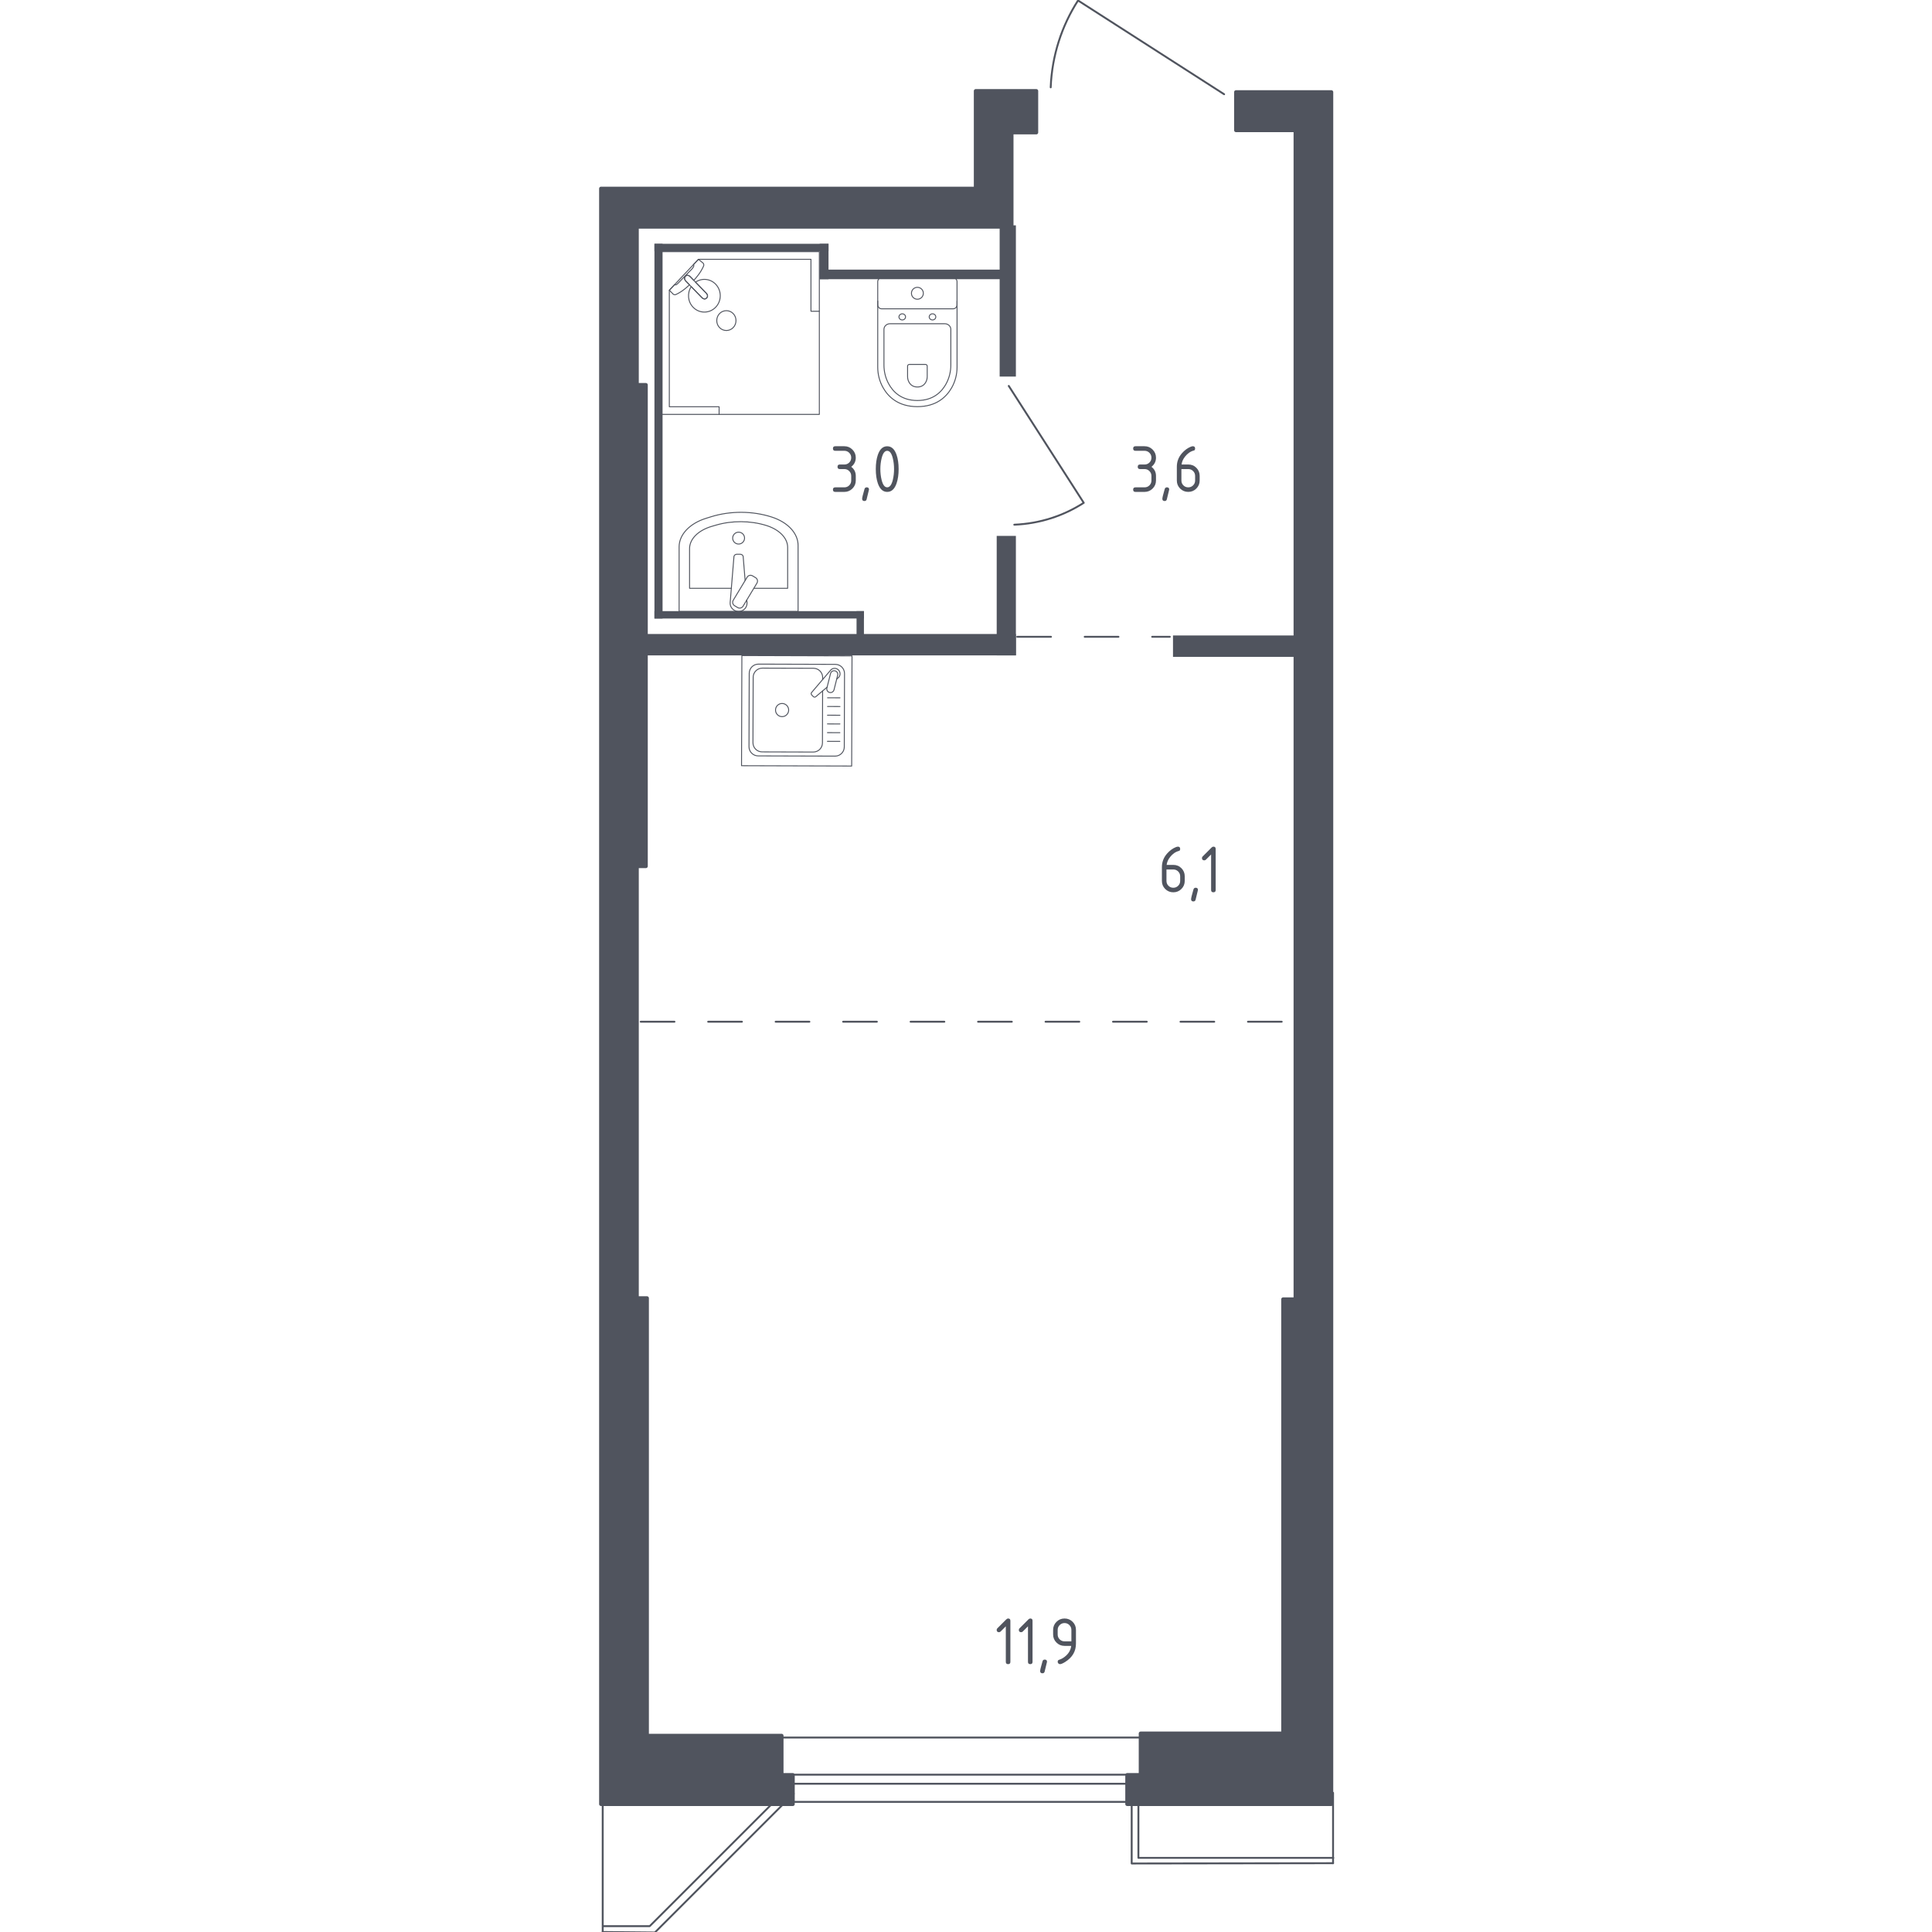 <?xml version="1.0" encoding="utf-8"?>
<!-- Generator: Adobe Illustrator 25.0.1, SVG Export Plug-In . SVG Version: 6.00 Build 0)  -->
<svg version="1.1" xmlns="http://www.w3.org/2000/svg" xmlns:xlink="http://www.w3.org/1999/xlink" x="0px" y="0px"
	 viewBox="0 0 1000 1000" style="enable-background:new 0 0 1000 1000;" xml:space="preserve">
<style type="text/css">
	
		.st0{fill:none;stroke:#50545E;stroke-width:0.978;stroke-linecap:round;stroke-linejoin:round;stroke-miterlimit:10;stroke-dasharray:17.462,17.462,17.462,17.462,17.462,17.462;}
	.st1{fill:#50545E;}
	.st2{fill:none;stroke:#50545E;stroke-width:0.489;stroke-linecap:round;stroke-linejoin:round;stroke-miterlimit:10;}
	
		.st3{clip-path:url(#SVGID_2_);fill:none;stroke:#50545E;stroke-width:0.489;stroke-linecap:round;stroke-linejoin:round;stroke-miterlimit:10;}
	
		.st4{clip-path:url(#SVGID_4_);fill:none;stroke:#50545E;stroke-width:0.489;stroke-linecap:round;stroke-linejoin:round;stroke-miterlimit:10;}
	
		.st5{clip-path:url(#SVGID_6_);fill:none;stroke:#50545E;stroke-width:0.489;stroke-linecap:round;stroke-linejoin:round;stroke-miterlimit:10;}
	
		.st6{clip-path:url(#SVGID_8_);fill:none;stroke:#50545E;stroke-width:0.489;stroke-linecap:round;stroke-linejoin:round;stroke-miterlimit:10;}
	
		.st7{clip-path:url(#SVGID_10_);fill:none;stroke:#50545E;stroke-width:0.489;stroke-linecap:round;stroke-linejoin:round;stroke-miterlimit:10;}
	
		.st8{clip-path:url(#SVGID_12_);fill:none;stroke:#50545E;stroke-width:0.489;stroke-linecap:round;stroke-linejoin:round;stroke-miterlimit:10;}
	.st9{fill:none;stroke:#50545E;stroke-width:0.978;stroke-linecap:round;stroke-linejoin:round;stroke-miterlimit:10;}
	.st10{fill:#50545E;stroke:#50545E;stroke-width:1.956;stroke-linecap:round;stroke-linejoin:round;stroke-miterlimit:10;}
</style>
<g id="Layer_8">
</g>
<g id="Пунктир">
	<line class="st0" x1="331.63" y1="528.84" x2="667.21" y2="528.84"/>
	<line class="st0" x1="526.52" y1="329.6" x2="605.49" y2="329.6"/>
</g>
<g id="Перегородки">
	<rect x="331.49" y="328.16" class="st1" width="194.34" height="11.07"/>
	<rect x="515.89" y="277.38" class="st1" width="9.93" height="61.85"/>
	<rect x="607.14" y="328.92" class="st1" width="67.58" height="11.07"/>
	<rect x="517.42" y="116.64" class="st1" width="8.4" height="78.27"/>
	<rect x="424.26" y="139.55" class="st1" width="93.54" height="4.96"/>
	<rect x="338.74" y="126.19" class="st1" width="4.2" height="193.95"/>
	<rect x="443.35" y="316.32" class="st1" width="3.82" height="12.98"/>
	<rect x="338.74" y="316.32" class="st1" width="108.43" height="3.82"/>
	<rect x="338.74" y="126.19" class="st1" width="90.1" height="3.82"/>
	<rect x="424.26" y="126.19" class="st1" width="4.58" height="18.33"/>
</g>
<g id="Шахты">
</g>
<g id="Сантехника">
	<g>
		
			<rect x="383.9" y="339.41" transform="matrix(3.116396e-03 -1 1 3.116396e-03 43.21 779.169)" class="st2" width="57.01" height="57.01"/>
		<path class="st2" d="M432.23,391.37l-39.81-0.12c-2.62-0.01-4.75-2.14-4.74-4.76l0.12-38.01c0.01-2.62,2.15-4.74,4.77-4.73
			l39.81,0.12c2.62,0.01,4.75,2.14,4.74,4.76L437,386.63C436.99,389.26,434.86,391.38,432.23,391.37z"/>
		<path class="st2" d="M425.78,357.63l-0.08,26.9c-0.01,2.62-2.14,4.74-4.77,4.73l-26.46-0.08c-2.62-0.01-4.75-2.14-4.74-4.76
			l0.11-33.86c0.01-2.62,2.14-4.75,4.77-4.74l26.46,0.08c2.62,0.01,4.75,2.14,4.74,4.77l0,1.07"/>
		<path class="st2" d="M408.21,367.54c-0.01,1.88-1.53,3.4-3.41,3.39c-1.88-0.01-3.4-1.53-3.39-3.42c0.01-1.88,1.54-3.4,3.41-3.39
			C406.7,364.13,408.21,365.66,408.21,367.54z"/>
		<path class="st2" d="M433.08,351.48l0.81-0.68c1.07-0.9,1.27-2.58,0.31-3.8c-0.06-0.08-0.13-0.16-0.21-0.23
			c-0.07-0.08-0.15-0.14-0.23-0.21c-1.21-0.97-2.89-0.77-3.8,0.29l-9.87,11.57c-0.34,0.33-0.31,0.92,0.06,1.3l0.8,0.81
			c0.38,0.38,0.96,0.41,1.3,0.07l5.85-4.92"/>
		<path class="st2" d="M429.38,358.42L429.38,358.42c-1.02-0.25-1.64-1.29-1.38-2.31l1.89-7.51c0.25-1.01,1.29-1.63,2.31-1.38
			c1.01,0.25,1.63,1.29,1.37,2.31l-1.88,7.5C431.43,358.06,430.39,358.68,429.38,358.42z"/>
		<line class="st2" x1="428.27" y1="383.72" x2="434.71" y2="383.74"/>
		<line class="st2" x1="428.28" y1="379.21" x2="434.73" y2="379.23"/>
		<line class="st2" x1="428.3" y1="374.7" x2="434.74" y2="374.72"/>
		<line class="st2" x1="428.31" y1="370.19" x2="434.75" y2="370.21"/>
		<line class="st2" x1="428.33" y1="365.68" x2="434.77" y2="365.7"/>
		<line class="st2" x1="428.34" y1="361.17" x2="434.78" y2="361.19"/>
	</g>
	<g>
		<path class="st2" d="M351.51,316.49v-33.44c0-6.36,5.46-12.14,13.98-14.78l2.66-0.83c9.98-3.09,21.47-3.02,31.36,0.2
			c8.3,2.7,13.58,8.39,13.58,14.65v34.2H351.51z"/>
		<path class="st2" d="M378.56,304.5h-21.64v-20.57c0-4.95,4.5-9.45,11.53-11.5l2.19-0.64c8.23-2.41,17.7-2.35,25.85,0.15
			c6.84,2.1,11.2,6.54,11.2,11.4v21.16h-17.49"/>
		<path class="st2" d="M386.54,310.56l0.11,1.37c0.18,2.18-1.47,4.25-3.87,4.53c-0.16,0.02-0.32,0.03-0.49,0.03
			c-0.16,0-0.32-0.01-0.49-0.03c-2.4-0.28-4.05-2.35-3.87-4.53l1.95-23.68c0-0.76,0.68-1.37,1.51-1.37h1.78
			c0.83,0,1.51,0.61,1.51,1.37l1,12.18"/>
		<path class="st2" d="M391.1,299.01l-1.58-0.95c-0.96-0.58-2.23-0.27-2.81,0.7l-7.19,11.93c-0.59,0.97-0.27,2.24,0.7,2.82
			l1.57,0.95c0.96,0.58,2.23,0.27,2.82-0.7l7.18-11.94C392.38,300.86,392.06,299.59,391.1,299.01z"/>
		<path class="st2" d="M385.38,278.52c0-1.7-1.38-3.07-3.08-3.07c-1.69,0-3.07,1.38-3.07,3.07c0,1.7,1.38,3.08,3.07,3.08
			C384,281.6,385.38,280.22,385.38,278.52z"/>
	</g>
	<g>
		<path class="st2" d="M495.37,155.84v34.19c0,3.73-0.93,7.41-2.82,10.72c-2.7,4.71-7.87,9.73-17.71,9.73
			c-9.84,0-15.02-5.02-17.71-9.73c-1.89-3.3-2.82-6.99-2.82-10.72v-34.19"/>
		<path class="st2" d="M489,167.56c1.74,0,3.15,1.31,3.15,2.93v18.42c0,3.35-0.79,6.66-2.38,9.64c-2.27,4.23-6.64,8.75-14.93,8.75
			c-8.29,0-12.66-4.51-14.93-8.75c-1.6-2.97-2.38-6.29-2.38-9.64v-18.42c0-1.62,1.4-2.93,3.15-2.93H489z"/>
		<path class="st2" d="M479,188.63c0.51,0,0.93,0.38,0.93,0.86v5.41c0,0.98-0.23,1.96-0.7,2.84c-0.66,1.24-1.95,2.57-4.38,2.57
			c-2.44,0-3.73-1.33-4.39-2.57c-0.47-0.88-0.7-1.85-0.7-2.84v-5.41c0-0.47,0.41-0.86,0.92-0.86H479z"/>
		<path class="st2" d="M480.96,164.02c0,0.88,0.76,1.58,1.71,1.58c0.94,0,1.7-0.71,1.7-1.58c0-0.88-0.76-1.59-1.7-1.59
			C481.72,162.43,480.96,163.15,480.96,164.02z"/>
		<path class="st2" d="M465.3,164.02c0,0.88,0.76,1.58,1.71,1.58c0.94,0,1.7-0.71,1.7-1.58c0-0.88-0.76-1.59-1.7-1.59
			C466.07,162.43,465.3,163.15,465.3,164.02z"/>
		<path class="st2" d="M456.36,159.84h36.95c1.13,0,2.05-0.92,2.05-2.05v-11.98c0-1.13-0.92-2.05-2.05-2.05h-36.95
			c-1.14,0-2.05,0.92-2.05,2.05v11.98C454.31,158.92,455.23,159.84,456.36,159.84z"/>
		<path class="st2" d="M471.76,151.8c0,1.71,1.38,3.08,3.08,3.08s3.08-1.38,3.08-3.08c0-1.7-1.38-3.08-3.08-3.08
			S471.76,150.09,471.76,151.8z"/>
	</g>
	<g>
		<g>
			<defs>
				<rect id="SVGID_1_" x="341.99" y="130.03" width="82.32" height="84.69"/>
			</defs>
			<clipPath id="SVGID_2_">
				<use xlink:href="#SVGID_1_"  style="overflow:visible;"/>
			</clipPath>
			<polygon class="st3" points="424.09,161.11 424.09,130.26 342.22,130.26 342.22,214.49 372.21,214.49 372.21,210.53 
				346.44,210.53 346.44,150.23 361.51,134.21 419.75,134.21 419.75,161.11 			"/>
		</g>
		<g>
			<defs>
				<rect id="SVGID_3_" x="354.1" y="142.27" width="12.35" height="12.7"/>
			</defs>
			<clipPath id="SVGID_4_">
				<use xlink:href="#SVGID_3_"  style="overflow:visible;"/>
			</clipPath>
			<path class="st4" d="M365.69,151.89l-5.78-5.95l-0.25-0.26l-2.57-2.64c0,0-1.23-1.18-2.31-0.07c-1.08,1.11,0.07,2.37,0.07,2.37
				l2.56,2.64l0.25,0.26l5.78,5.94c0,0,1.23,1.19,2.31,0.07C366.84,153.16,365.69,151.89,365.69,151.89z"/>
		</g>
		<g>
			<defs>
				<rect id="SVGID_5_" x="370.77" y="160.57" width="10.4" height="10.72"/>
			</defs>
			<clipPath id="SVGID_6_">
				<use xlink:href="#SVGID_5_"  style="overflow:visible;"/>
			</clipPath>
			<path class="st5" d="M379.5,162.3c1.93,1.98,1.93,5.29,0,7.27c-1.93,1.99-5.14,1.99-7.06,0c-1.93-1.98-1.93-5.29,0-7.27
				C374.36,160.31,377.57,160.31,379.5,162.3z"/>
		</g>
		<g>
			<defs>
				<rect id="SVGID_7_" x="346.22" y="133.98" width="18.29" height="18.82"/>
			</defs>
			<clipPath id="SVGID_8_">
				<use xlink:href="#SVGID_7_"  style="overflow:visible;"/>
			</clipPath>
			<path class="st6" d="M354.79,142.98c1.08-1.11,2.31,0.07,2.31,0.07l2.01,2.06c1.53-1.68,2.89-3.42,3.79-4.96
				c0.45-0.76,0.86-1.55,1.24-2.35v0c0.26-0.57,0.17-1.21-0.22-1.62c-0.8-0.65-1.6-1.31-2.4-1.96c-0.86,0.92-1.73,1.83-2.59,2.75
				c0.04,0.03,0.09,0.08,0.14,0.16c0.3,0.56-0.47,1.63-0.91,2.08c-3.57,3.67-4.83,4.91-6.85,7.05c-0.35,0.37-1.33,1.44-1.91,1.17
				c-0.09-0.04-0.15-0.1-0.18-0.15c-0.92,0.98-1.84,1.96-2.76,2.94c0.64,0.7,1.27,1.26,1.91,1.96c0.39,0.39,0.99,0.5,1.53,0.24
				c0.84-0.4,1.65-0.86,2.44-1.35c1.41-0.88,2.99-2.18,4.53-3.65l-2-2.06C354.86,145.36,353.71,144.1,354.79,142.98z"/>
		</g>
		<g>
			<defs>
				<rect id="SVGID_9_" x="356.14" y="144.38" width="16.89" height="17.38"/>
			</defs>
			<clipPath id="SVGID_10_">
				<use xlink:href="#SVGID_9_"  style="overflow:visible;"/>
			</clipPath>
			<path class="st7" d="M370.4,159.05c3.21-3.3,3.21-8.66,0-11.97c-2.83-2.91-7.2-3.25-10.39-1.04l5.68,5.85
				c0,0,1.15,1.26,0.07,2.38c-1.08,1.11-2.31-0.07-2.31-0.07l-5.68-5.84c-2.15,3.29-1.82,7.79,1.01,10.7
				C361.99,162.36,367.19,162.36,370.4,159.05z"/>
		</g>
		<g>
			<defs>
				<rect id="SVGID_11_" x="371.98" y="160.88" width="52.33" height="53.84"/>
			</defs>
			<clipPath id="SVGID_12_">
				<use xlink:href="#SVGID_11_"  style="overflow:visible;"/>
			</clipPath>
			<polyline class="st8" points="424.09,161.11 424.09,214.49 372.21,214.49 			"/>
		</g>
	</g>
</g>
<g id="Окна_x2C__двери">
	<g>
		
			<rect x="377.85" y="899.34" transform="matrix(-1 -7.662328e-11 7.662328e-11 -1 986.177 1831.99)" class="st9" width="230.49" height="33.3"/>
		
			<rect x="377.8" y="918.57" transform="matrix(-1 -7.655977e-11 7.655977e-11 -1 986.129 1841.841)" class="st9" width="230.53" height="4.69"/>
	</g>
	<path class="st9" d="M633.61,48.78L557.99,0.25c-8.37,13.02-13.49,28.37-14.15,44.96"/>
	<path class="st9" d="M522.13,199.76l38.82,60.5c-10.41,6.7-22.7,10.79-35.96,11.32"/>
	<g>
		<polyline class="st9" points="690.1,961.63 589.24,961.63 589.24,927.95 585.76,928.24 585.76,964.54 689.99,964.39 		"/>
		<polyline class="st9" points="311.96,1000 338.96,1000.25 410.82,928.39 404.87,928.39 336.28,996.98 312.26,996.98 		"/>
		<line class="st9" x1="311.96" y1="927.95" x2="311.96" y2="1000"/>
		<line class="st9" x1="689.99" y1="927.95" x2="689.99" y2="964.39"/>
	</g>
</g>
<g id="Несущие">
	<polygon class="st10" points="639.75,47.67 639.75,67.42 670.53,67.42 670.53,672.5 664.14,672.5 664.14,897.23 590.39,897.23 
		590.39,918.71 583.42,918.71 583.42,933.81 689.11,933.81 689.11,47.67 	"/>
	<polygon class="st10" points="536.39,47.09 536.39,68.58 523.61,68.58 523.61,117.36 329.66,117.36 329.66,199.23 334.31,199.23 
		334.31,448.35 329.66,448.35 329.66,671.92 334.89,671.92 334.89,898.39 404.57,898.39 404.57,918.71 410.38,918.71 410.38,933.81 
		311.08,933.81 311.08,97.61 505.03,97.61 505.03,47.09 	"/>
</g>
<g id="Площади">
	<g>
		<g>
			<path class="st1" d="M520.62,841.77l-2.72,2.72c-0.23,0.22-0.5,0.33-0.83,0.33c-0.79,0-1.19-0.39-1.19-1.18
				c0-0.32,0.11-0.6,0.34-0.82l4.62-4.62c0.31-0.31,0.63-0.47,0.95-0.47c0.79,0,1.18,0.39,1.18,1.18v21.27
				c0,0.79-0.39,1.18-1.18,1.18c-0.79,0-1.18-0.39-1.18-1.18V841.77z"/>
			<path class="st1" d="M532.09,841.77l-2.72,2.72c-0.23,0.22-0.5,0.33-0.83,0.33c-0.79,0-1.19-0.39-1.19-1.18
				c0-0.32,0.11-0.6,0.34-0.82l4.62-4.62c0.31-0.31,0.63-0.47,0.95-0.47c0.79,0,1.18,0.39,1.18,1.18v21.27
				c0,0.79-0.39,1.18-1.18,1.18c-0.79,0-1.18-0.39-1.18-1.18V841.77z"/>
			<path class="st1" d="M540.75,859c0.79,0,1.18,0.39,1.18,1.16c0,0.11-0.41,1.78-1.22,5.03c-0.14,0.6-0.53,0.9-1.15,0.9
				c-0.79,0-1.18-0.39-1.18-1.18c0-0.54,0.41-2.21,1.22-5.01C539.77,859.3,540.15,859,540.75,859z"/>
			<path class="st1" d="M548.64,861.36c-0.31,0-0.58-0.12-0.82-0.36s-0.36-0.51-0.36-0.82c0-0.55,0.2-0.89,0.59-1.02
				c0.86-0.29,1.58-0.61,2.15-0.98c2.54-1.65,3.96-3.74,4.26-6.27h-3.46c-1.64,0-3.03-0.58-4.18-1.73
				c-1.15-1.15-1.73-2.55-1.73-4.18v-2.36c0-1.64,0.58-3.03,1.73-4.18c1.15-1.15,2.55-1.73,4.18-1.73c1.65,0,3.04,0.57,4.19,1.71
				s1.72,2.53,1.72,4.16v7.13c0,4.01-1.87,7.18-5.6,9.51C550.11,860.99,549.22,861.36,548.64,861.36z M554.55,849.55v-5.91
				c0-0.98-0.35-1.81-1.04-2.51c-0.69-0.69-1.53-1.04-2.51-1.04c-0.98,0-1.81,0.35-2.51,1.04c-0.69,0.69-1.04,1.53-1.04,2.51V846
				c0,0.99,0.34,1.83,1.03,2.52c0.69,0.69,1.52,1.03,2.52,1.03H554.55z"/>
		</g>
	</g>
	<g>
		<g>
			<path class="st1" d="M609.67,438.22c0.79,0,1.18,0.39,1.18,1.18c0,0.58-0.2,0.93-0.59,1.02c-1.75,0.44-3.29,1.49-4.6,3.15
				c-1.04,1.31-1.64,2.68-1.81,4.1h3.46c1.67,0,3.07,0.57,4.21,1.72c1.13,1.15,1.7,2.54,1.7,4.19v2.36c0,1.65-0.58,3.04-1.73,4.19
				s-2.55,1.72-4.18,1.72c-1.65,0-3.04-0.57-4.19-1.71c-1.15-1.14-1.72-2.53-1.72-4.16v-7.13c0-2.67,0.89-5.02,2.67-7.04
				c1.38-1.56,2.9-2.67,4.53-3.33C609.06,438.31,609.42,438.22,609.67,438.22z M603.76,450.04v5.91c0,0.99,0.34,1.83,1.03,2.52
				c0.69,0.69,1.52,1.03,2.52,1.03c0.99,0,1.83-0.35,2.52-1.04s1.03-1.53,1.03-2.51v-2.36c0-0.99-0.35-1.83-1.04-2.52
				c-0.69-0.69-1.53-1.03-2.51-1.03H603.76z"/>
			<path class="st1" d="M618.88,459.49c0.79,0,1.18,0.39,1.18,1.16c0,0.11-0.41,1.78-1.22,5.03c-0.14,0.6-0.53,0.9-1.15,0.9
				c-0.79,0-1.18-0.39-1.18-1.18c0-0.54,0.41-2.21,1.22-5.01C617.9,459.79,618.28,459.49,618.88,459.49z"/>
			<path class="st1" d="M626.88,442.26l-2.72,2.72c-0.23,0.22-0.5,0.33-0.83,0.33c-0.79,0-1.19-0.39-1.19-1.18
				c0-0.32,0.11-0.6,0.34-0.82l4.62-4.62c0.31-0.31,0.63-0.47,0.95-0.47c0.79,0,1.18,0.39,1.18,1.18v21.27
				c0,0.79-0.39,1.18-1.18,1.18c-0.79,0-1.18-0.39-1.18-1.18V442.26z"/>
		</g>
	</g>
	<g>
		<g>
			<path class="st1" d="M592.43,242.79h-2.36c-0.79,0-1.18-0.39-1.18-1.18c0-0.79,0.39-1.18,1.18-1.18h2.36
				c0.99,0,1.83-0.34,2.52-1.03c0.69-0.69,1.03-1.52,1.03-2.52c0-0.98-0.35-1.81-1.04-2.51c-0.69-0.69-1.53-1.04-2.51-1.04h-4.73
				c-0.79,0-1.18-0.39-1.18-1.18c0-0.79,0.39-1.18,1.18-1.18h4.73c1.64,0,3.03,0.58,4.18,1.74s1.73,2.55,1.73,4.17
				c0,1.96-0.79,3.53-2.36,4.73c1.58,1.19,2.36,2.77,2.36,4.73v2.36c0,1.64-0.58,3.03-1.74,4.18c-1.16,1.15-2.55,1.73-4.17,1.73
				h-4.73c-0.79,0-1.18-0.39-1.18-1.18c0-0.79,0.39-1.18,1.18-1.18h4.73c0.99,0,1.83-0.34,2.52-1.03s1.03-1.52,1.03-2.52v-2.36
				c0-0.98-0.35-1.81-1.04-2.51C594.24,243.13,593.41,242.79,592.43,242.79z"/>
			<path class="st1" d="M604,252.24c0.79,0,1.18,0.39,1.18,1.16c0,0.11-0.41,1.78-1.22,5.03c-0.14,0.6-0.53,0.9-1.15,0.9
				c-0.79,0-1.18-0.39-1.18-1.18c0-0.54,0.41-2.21,1.22-5.01C603.03,252.54,603.41,252.24,604,252.24z"/>
			<path class="st1" d="M617.4,230.97c0.79,0,1.18,0.39,1.18,1.18c0,0.58-0.2,0.93-0.59,1.02c-1.75,0.44-3.29,1.49-4.6,3.15
				c-1.04,1.31-1.64,2.68-1.81,4.1h3.46c1.67,0,3.07,0.57,4.21,1.72c1.13,1.15,1.7,2.54,1.7,4.19v2.36c0,1.65-0.58,3.04-1.73,4.19
				s-2.55,1.72-4.18,1.72c-1.65,0-3.04-0.57-4.19-1.71c-1.15-1.14-1.72-2.53-1.72-4.16v-7.13c0-2.67,0.89-5.02,2.67-7.04
				c1.38-1.56,2.9-2.67,4.53-3.33C616.79,231.06,617.15,230.97,617.4,230.97z M611.49,242.79v5.91c0,0.99,0.34,1.83,1.03,2.52
				c0.69,0.69,1.52,1.03,2.52,1.03c0.99,0,1.83-0.35,2.52-1.04s1.03-1.53,1.03-2.51v-2.36c0-0.99-0.35-1.83-1.04-2.52
				c-0.69-0.69-1.53-1.03-2.51-1.03H611.49z"/>
		</g>
	</g>
	<g>
		<g>
			<path class="st1" d="M437.04,242.79h-2.36c-0.79,0-1.18-0.39-1.18-1.18c0-0.79,0.39-1.18,1.18-1.18h2.36
				c0.99,0,1.83-0.34,2.52-1.03c0.69-0.69,1.03-1.52,1.03-2.52c0-0.98-0.35-1.81-1.04-2.51c-0.69-0.69-1.53-1.04-2.51-1.04h-4.73
				c-0.79,0-1.18-0.39-1.18-1.18c0-0.79,0.39-1.18,1.18-1.18h4.73c1.64,0,3.03,0.58,4.18,1.74s1.73,2.55,1.73,4.17
				c0,1.96-0.79,3.53-2.36,4.73c1.58,1.19,2.36,2.77,2.36,4.73v2.36c0,1.64-0.58,3.03-1.74,4.18c-1.16,1.15-2.55,1.73-4.17,1.73
				h-4.73c-0.79,0-1.18-0.39-1.18-1.18c0-0.79,0.39-1.18,1.18-1.18h4.73c0.99,0,1.83-0.34,2.52-1.03s1.03-1.52,1.03-2.52v-2.36
				c0-0.98-0.35-1.81-1.04-2.51C438.85,243.13,438.02,242.79,437.04,242.79z"/>
			<path class="st1" d="M448.61,252.24c0.79,0,1.18,0.39,1.18,1.16c0,0.11-0.41,1.78-1.22,5.03c-0.14,0.6-0.53,0.9-1.15,0.9
				c-0.79,0-1.18-0.39-1.18-1.18c0-0.54,0.41-2.21,1.22-5.01C447.63,252.54,448.02,252.24,448.61,252.24z"/>
			<path class="st1" d="M465.13,242.79c0,2.82-0.35,5.25-1.04,7.31c-1.01,3.01-2.64,4.51-4.87,4.51c-2.23,0-3.86-1.5-4.87-4.49
				c-0.69-2.05-1.04-4.49-1.04-7.32s0.35-5.27,1.04-7.32c1.01-3,2.64-4.49,4.87-4.49c2.23,0,3.86,1.5,4.87,4.51
				C464.78,237.53,465.13,239.97,465.13,242.79z M462.76,242.79c0-1.96-0.21-3.8-0.63-5.53c-0.63-2.61-1.61-3.92-2.92-3.92
				c-1.3,0-2.27,1.31-2.9,3.94c-0.43,1.77-0.64,3.6-0.64,5.51c0,1.95,0.21,3.79,0.63,5.53c0.63,2.61,1.6,3.92,2.92,3.92
				c1.31,0,2.29-1.31,2.92-3.92C462.55,246.58,462.76,244.73,462.76,242.79z"/>
		</g>
	</g>
</g>
</svg>
